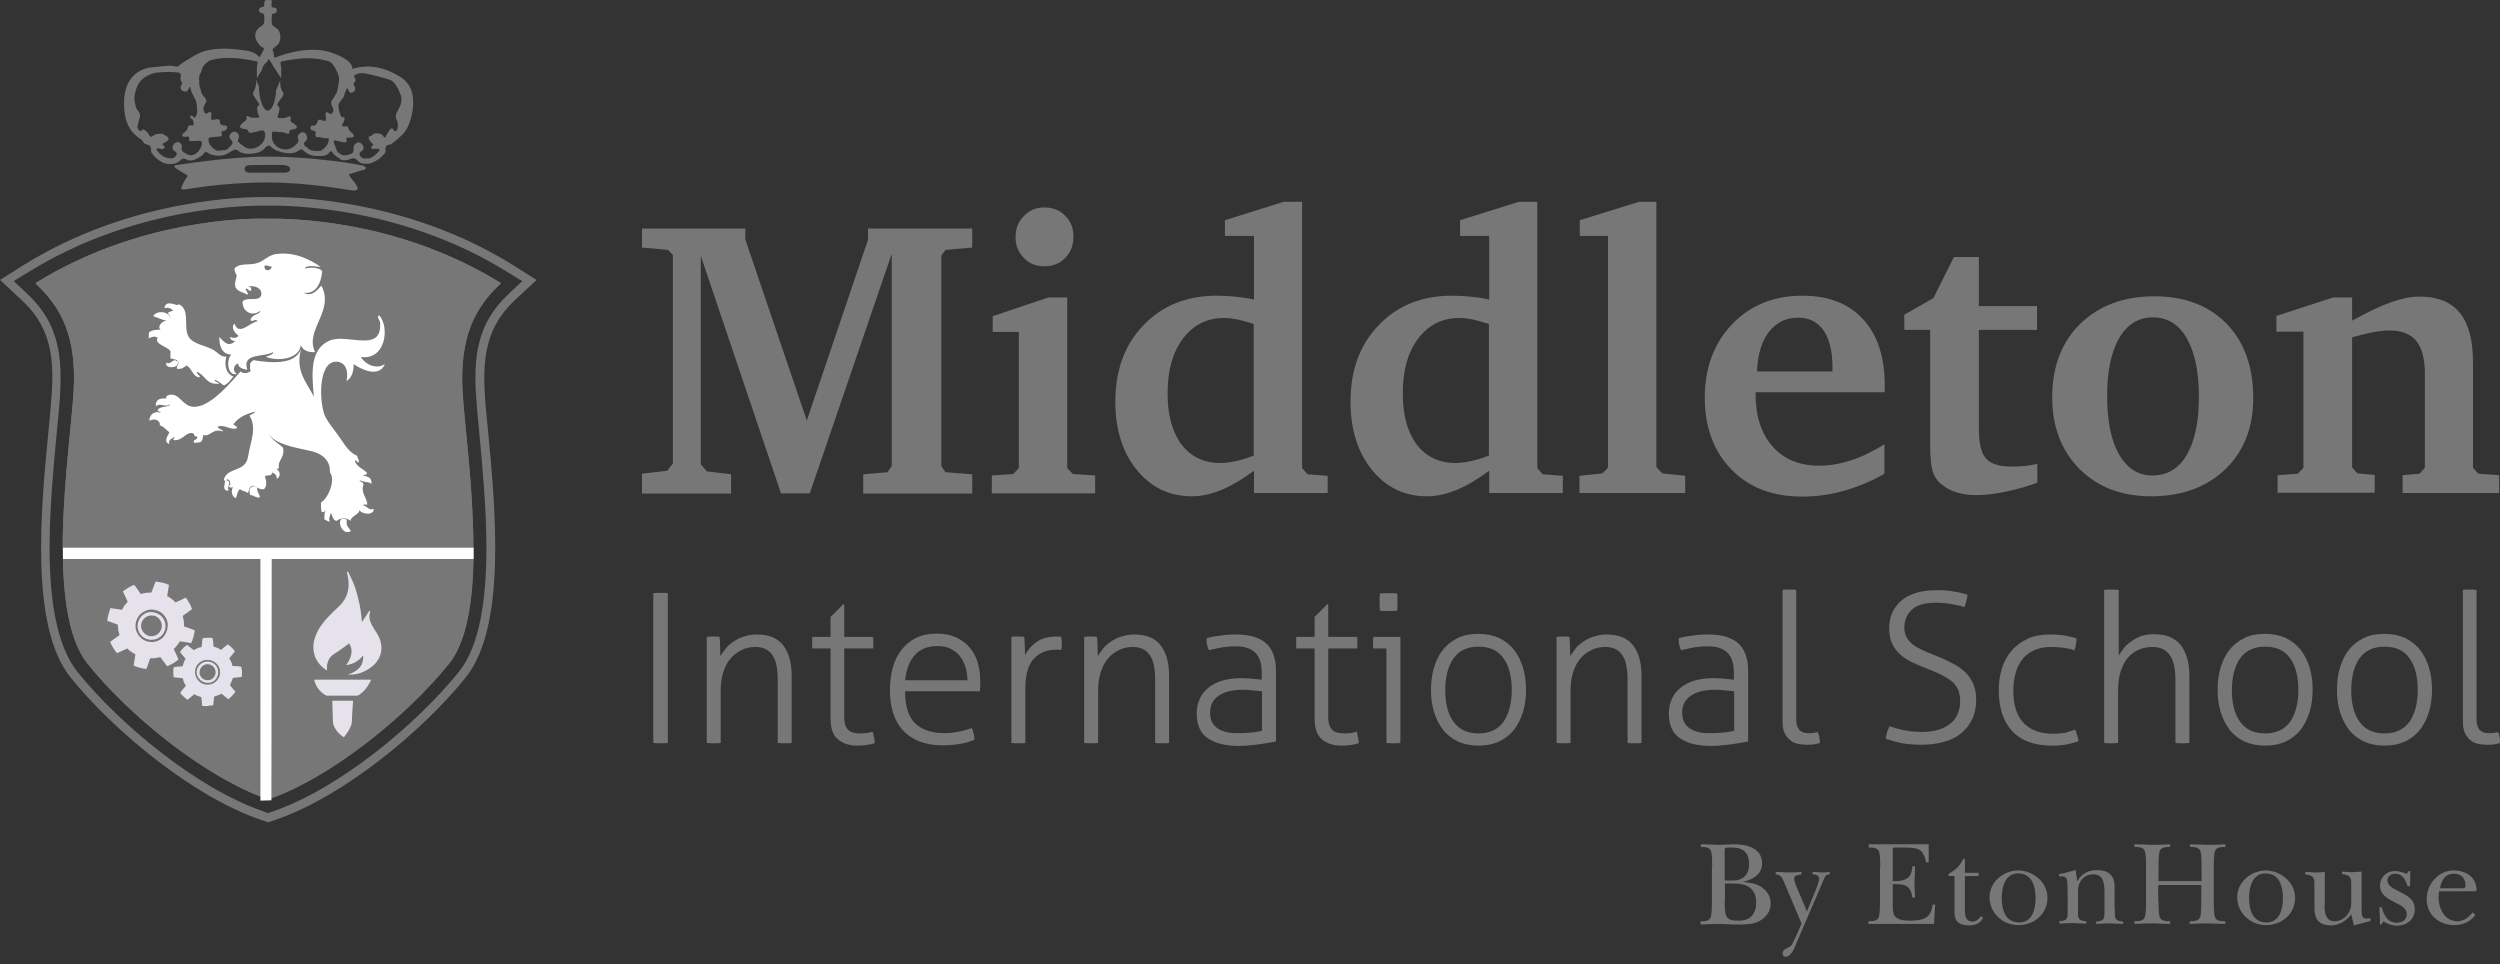 <svg width="223" height="86" viewBox="0 0 223 86" fill="none" xmlns="http://www.w3.org/2000/svg">
<rect x="0" y="0" width="223" height="86" fill="#333333" stroke="none"/>
<g id="mis-logo 1" clip-path="url(#clip0_4456_41804)">
<g id="Group">
<g id="Group_2">
<g id="Group_3">
<path id="Vector" d="M57.267 43.977V42.254L59.518 41.989L60.021 41.353V22.744L59.597 22.293L57.267 22.081V20.385H66.484V21.366L71.967 37.509L77.424 21.392V20.385H86.721V22.081L84.337 22.293L83.966 22.797V41.565L84.337 42.122L86.721 42.307V44.03H77V42.307L79.172 42.122L79.543 41.565V22.638L72.232 44.004H69.663L62.511 22.823V41.406L63.041 42.042L65.213 42.307V44.03H57.267V43.977Z" fill="#777777"/>
<path id="Vector_2" d="M93.502 26.535H95.197V41.751L95.7 42.281L97.687 42.414V44.004H88.469V42.414L90.376 42.281L90.88 41.751V29.61H88.549V28.205L93.502 26.535ZM93.131 18.503C93.899 18.503 94.535 18.741 95.012 19.245C95.515 19.722 95.753 20.358 95.753 21.101C95.753 21.869 95.515 22.506 95.012 23.009C94.535 23.513 93.899 23.752 93.158 23.752C92.416 23.752 91.807 23.513 91.33 23.009C90.827 22.506 90.588 21.896 90.588 21.154C90.588 20.385 90.827 19.775 91.33 19.272C91.807 18.768 92.416 18.503 93.131 18.503Z" fill="#777777"/>
<path id="Vector_3" d="M111.831 21.047H109.262V19.642L114.506 17.999H116.149V41.751L116.625 42.307L118.427 42.44V43.977H111.858V41.989C110.772 42.784 109.792 43.368 108.917 43.712C108.017 44.083 107.143 44.269 106.295 44.269C104.309 44.269 102.666 43.474 101.395 41.91C100.123 40.346 99.488 38.304 99.488 35.813C99.488 33.003 100.335 30.723 102.004 29C103.673 27.25 105.871 26.376 108.547 26.376C109.05 26.376 109.58 26.402 110.136 26.455C110.692 26.508 111.275 26.588 111.858 26.72V21.047H111.831ZM111.831 40.637V28.894C111.301 28.735 110.825 28.602 110.401 28.496C109.977 28.417 109.58 28.364 109.209 28.364C107.672 28.364 106.454 28.974 105.527 30.193C104.6 31.412 104.15 33.029 104.15 35.097C104.15 37.032 104.573 38.57 105.395 39.656C106.242 40.743 107.381 41.3 108.864 41.3C109.262 41.3 109.686 41.247 110.189 41.141C110.692 41.035 111.222 40.876 111.831 40.637Z" fill="#777777"/>
<path id="Vector_4" d="M132.81 21.047H130.24V19.642L135.485 17.999H137.127V41.751L137.604 42.307L139.405 42.44V43.977H132.836V41.989C131.75 42.784 130.77 43.368 129.896 43.712C128.995 44.083 128.121 44.269 127.274 44.269C125.287 44.269 123.645 43.474 122.373 41.91C121.102 40.346 120.466 38.304 120.466 35.813C120.466 33.003 121.314 30.723 122.983 29C124.651 27.25 126.85 26.376 129.525 26.376C130.028 26.376 130.558 26.402 131.114 26.455C131.671 26.508 132.253 26.588 132.836 26.72V21.047H132.81ZM132.81 40.637V28.894C132.28 28.735 131.803 28.602 131.379 28.496C130.955 28.417 130.558 28.364 130.187 28.364C128.651 28.364 127.433 28.974 126.506 30.193C125.578 31.412 125.128 33.029 125.128 35.097C125.128 37.032 125.552 38.57 126.373 39.656C127.221 40.743 128.36 41.3 129.843 41.3C130.24 41.3 130.664 41.247 131.167 41.141C131.644 41.035 132.2 40.876 132.81 40.637Z" fill="#777777"/>
<path id="Vector_5" d="M140.888 43.977V42.44L142.928 42.228L143.431 41.724V21.047H140.915V19.642L146.212 17.999H147.748V41.671L148.278 42.228L150.318 42.44V43.977H140.888Z" fill="#777777"/>
<path id="Vector_6" d="M168.091 39.63V42.255C166.899 42.944 165.681 43.447 164.436 43.792C163.217 44.137 161.972 44.296 160.754 44.296C158.132 44.296 156.013 43.5 154.45 41.883C152.861 40.266 152.066 38.119 152.066 35.468C152.066 32.791 152.887 30.617 154.503 28.921C156.119 27.224 158.211 26.376 160.78 26.376C163.085 26.376 164.886 27.065 166.184 28.47C167.455 29.849 168.117 31.81 168.117 34.328V34.991H156.595V35.097C156.595 37.112 157.099 38.676 158.105 39.816C159.112 40.956 160.489 41.539 162.264 41.539C163.191 41.539 164.144 41.38 165.098 41.062C166.051 40.77 167.058 40.266 168.091 39.63ZM163.456 33.136V32.764C163.456 31.333 163.191 30.246 162.661 29.477C162.131 28.709 161.39 28.338 160.383 28.338C159.297 28.338 158.449 28.762 157.787 29.61C157.125 30.458 156.781 31.651 156.728 33.136H163.456Z" fill="#777777"/>
<path id="Vector_7" d="M172.144 29.424H169.866V28.072L172.462 26.588L174.289 22.93H176.514V27.304H181.706V29.424H176.514V38.199C176.514 39.524 176.726 40.425 177.15 40.902C177.574 41.38 178.342 41.618 179.428 41.618C179.852 41.618 180.275 41.592 180.646 41.565C181.017 41.512 181.388 41.459 181.732 41.38V43.05C180.726 43.421 179.772 43.686 178.845 43.871C177.944 44.057 177.097 44.163 176.355 44.163C175.746 44.163 175.19 44.11 174.713 43.977C174.236 43.845 173.812 43.659 173.442 43.394C172.965 43.076 172.647 42.705 172.462 42.228C172.276 41.777 172.17 40.902 172.17 39.657V29.424H172.144Z" fill="#777777"/>
<path id="Vector_8" d="M192.168 26.429C194.87 26.429 197.016 27.25 198.605 28.867C200.194 30.511 200.989 32.711 200.989 35.495C200.989 38.119 200.168 40.24 198.499 41.857C196.83 43.447 194.632 44.269 191.877 44.269C189.228 44.269 187.109 43.447 185.494 41.83C183.878 40.213 183.057 38.066 183.057 35.442C183.057 32.738 183.878 30.538 185.546 28.894C187.242 27.25 189.44 26.429 192.168 26.429ZM192.036 28.311C190.765 28.311 189.758 28.921 189.043 30.14C188.328 31.359 187.957 33.082 187.957 35.282C187.957 37.536 188.301 39.285 189.016 40.531C189.732 41.777 190.738 42.413 191.983 42.413C193.307 42.413 194.34 41.804 195.056 40.584C195.771 39.365 196.142 37.642 196.142 35.389C196.142 33.162 195.771 31.412 195.056 30.166C194.34 28.921 193.334 28.311 192.036 28.311Z" fill="#777777"/>
<path id="Vector_9" d="M203.161 43.977V42.387L204.962 42.254L205.465 41.724V29.583H203.055V28.178L208.114 26.535H209.809V28.602C211.16 27.86 212.299 27.303 213.279 26.959C214.259 26.614 215.107 26.455 215.822 26.455C217.411 26.455 218.629 26.932 219.398 27.887C220.192 28.841 220.59 30.325 220.59 32.287V41.724L221.066 42.254L222.92 42.387V43.977H214.312V42.387L215.822 42.254L216.299 41.724V33.294C216.299 31.995 216.034 31.041 215.53 30.405C215.027 29.795 214.232 29.477 213.12 29.477C212.696 29.477 212.219 29.53 211.663 29.636C211.107 29.742 210.498 29.901 209.809 30.087V41.697L210.286 42.228L211.822 42.36V43.951H203.161V43.977Z" fill="#777777"/>
<path id="Vector_10" d="M58.273 52.91C58.352 52.91 58.458 52.884 58.591 52.884C58.723 52.884 58.829 52.884 58.935 52.884C59.041 52.884 59.147 52.884 59.279 52.884C59.385 52.884 59.491 52.91 59.571 52.91V66.271C59.491 66.271 59.385 66.297 59.279 66.297C59.173 66.297 59.068 66.297 58.935 66.297C58.803 66.297 58.697 66.297 58.564 66.297C58.458 66.297 58.352 66.271 58.273 66.271V52.91Z" fill="#777777"/>
<path id="Vector_11" d="M63.041 56.808C63.147 56.808 63.226 56.781 63.332 56.781C63.438 56.781 63.518 56.781 63.597 56.781C63.703 56.781 63.783 56.781 63.889 56.781C63.968 56.781 64.074 56.808 64.18 56.808C64.207 57.02 64.233 57.311 64.233 57.656C64.233 58.001 64.26 58.292 64.26 58.531C64.392 58.319 64.551 58.08 64.736 57.842C64.922 57.603 65.16 57.417 65.425 57.232C65.69 57.046 66.008 56.887 66.352 56.781C66.696 56.675 67.067 56.596 67.491 56.596C68.577 56.596 69.372 56.914 69.875 57.577C70.378 58.239 70.617 59.141 70.617 60.307V66.271C70.537 66.271 70.431 66.298 70.299 66.298C70.166 66.298 70.06 66.298 69.981 66.298C69.928 66.298 69.822 66.298 69.689 66.298C69.557 66.298 69.451 66.271 69.372 66.271V60.651C69.372 59.591 69.213 58.849 68.868 58.398C68.55 57.948 68.047 57.709 67.385 57.709C66.961 57.709 66.537 57.789 66.167 57.974C65.796 58.16 65.451 58.398 65.186 58.716C64.895 59.035 64.683 59.459 64.524 59.936C64.365 60.413 64.286 60.97 64.286 61.579V66.271C64.207 66.271 64.1 66.298 63.968 66.298C63.836 66.298 63.73 66.298 63.65 66.298C63.597 66.298 63.491 66.298 63.359 66.298C63.226 66.298 63.12 66.271 63.041 66.271V56.808Z" fill="#777777"/>
<path id="Vector_12" d="M74.086 57.841H72.47C72.47 57.788 72.444 57.709 72.444 57.603C72.444 57.497 72.444 57.417 72.444 57.311C72.444 57.205 72.444 57.126 72.444 57.02C72.444 56.94 72.47 56.861 72.47 56.807H74.086V55.032L75.225 53.892H75.305V56.807H77.874C77.874 56.861 77.9 56.94 77.9 57.02C77.9 57.099 77.9 57.205 77.9 57.311C77.9 57.417 77.9 57.497 77.9 57.603C77.9 57.709 77.874 57.788 77.874 57.841H75.305V64.018C75.305 64.336 75.358 64.575 75.437 64.76C75.516 64.946 75.622 65.078 75.755 65.184C75.887 65.29 76.046 65.343 76.205 65.37C76.364 65.396 76.549 65.423 76.708 65.423C77.132 65.423 77.529 65.37 77.847 65.264C77.927 65.582 78.006 65.926 78.033 66.298C77.582 66.43 77.079 66.51 76.47 66.51C75.755 66.51 75.199 66.324 74.748 65.953C74.298 65.582 74.086 64.972 74.086 64.097V57.841Z" fill="#777777"/>
<path id="Vector_13" d="M80.735 61.711C80.735 62.984 81.026 63.911 81.609 64.495C82.192 65.078 83.066 65.396 84.231 65.396C84.708 65.396 85.132 65.343 85.529 65.263C85.926 65.184 86.324 65.078 86.694 64.945C86.747 65.078 86.8 65.237 86.853 65.449C86.88 65.635 86.906 65.82 86.933 65.979C86.562 66.138 86.165 66.271 85.661 66.35C85.185 66.43 84.655 66.483 84.072 66.483C83.251 66.483 82.562 66.35 81.953 66.112C81.37 65.873 80.894 65.528 80.496 65.104C80.125 64.68 79.834 64.15 79.649 63.54C79.463 62.931 79.384 62.294 79.384 61.552C79.384 60.863 79.463 60.2 79.622 59.591C79.781 58.981 80.046 58.451 80.39 58C80.735 57.55 81.159 57.178 81.688 56.913C82.218 56.648 82.854 56.516 83.595 56.516C84.204 56.516 84.761 56.622 85.238 56.834C85.714 57.046 86.112 57.337 86.456 57.709C86.774 58.08 87.039 58.53 87.198 59.06C87.357 59.591 87.436 60.147 87.436 60.783C87.436 60.889 87.436 61.049 87.436 61.208C87.436 61.393 87.41 61.526 87.41 61.658H80.735V61.711ZM86.297 60.704C86.297 60.333 86.244 59.935 86.138 59.564C86.032 59.193 85.873 58.875 85.661 58.583C85.45 58.292 85.185 58.08 84.84 57.894C84.496 57.709 84.099 57.629 83.622 57.629C82.748 57.629 82.085 57.894 81.609 58.424C81.132 58.954 80.841 59.697 80.735 60.678H86.297V60.704Z" fill="#777777"/>
<path id="Vector_14" d="M90.217 56.808C90.323 56.808 90.403 56.781 90.509 56.781C90.615 56.781 90.694 56.781 90.773 56.781C90.879 56.781 90.959 56.781 91.065 56.781C91.144 56.781 91.25 56.808 91.356 56.808C91.383 57.02 91.409 57.285 91.409 57.603C91.409 57.895 91.436 58.186 91.436 58.425C91.674 57.974 92.018 57.577 92.469 57.258C92.919 56.94 93.502 56.781 94.243 56.781C94.296 56.781 94.376 56.781 94.429 56.781C94.482 56.781 94.561 56.781 94.667 56.808C94.694 57.02 94.72 57.205 94.72 57.391C94.72 57.577 94.694 57.789 94.667 57.974C94.561 57.974 94.482 57.948 94.429 57.948C94.376 57.948 94.323 57.948 94.243 57.948C93.396 57.948 92.734 58.213 92.23 58.743C91.727 59.273 91.462 60.148 91.462 61.394V66.271C91.383 66.271 91.277 66.298 91.144 66.298C91.012 66.298 90.906 66.298 90.826 66.298C90.773 66.298 90.668 66.298 90.535 66.298C90.403 66.298 90.297 66.271 90.217 66.271V56.808Z" fill="#777777"/>
<path id="Vector_15" d="M96.707 56.808C96.813 56.808 96.892 56.781 96.998 56.781C97.104 56.781 97.184 56.781 97.263 56.781C97.369 56.781 97.449 56.781 97.555 56.781C97.634 56.781 97.74 56.808 97.846 56.808C97.873 57.02 97.899 57.311 97.899 57.656C97.899 58.001 97.925 58.292 97.925 58.531C98.058 58.319 98.217 58.08 98.402 57.842C98.588 57.603 98.826 57.417 99.091 57.232C99.356 57.046 99.674 56.887 100.018 56.781C100.362 56.675 100.733 56.596 101.157 56.596C102.243 56.596 103.038 56.914 103.541 57.577C104.044 58.239 104.283 59.141 104.283 60.307V66.271C104.203 66.271 104.097 66.298 103.965 66.298C103.832 66.298 103.726 66.298 103.647 66.298C103.594 66.298 103.488 66.298 103.355 66.298C103.223 66.298 103.117 66.271 103.038 66.271V60.651C103.038 59.591 102.879 58.849 102.534 58.398C102.216 57.948 101.713 57.709 101.051 57.709C100.627 57.709 100.203 57.789 99.833 57.974C99.462 58.16 99.117 58.398 98.853 58.716C98.561 59.035 98.349 59.459 98.19 59.936C98.031 60.413 97.952 60.97 97.952 61.579V66.271C97.873 66.271 97.766 66.298 97.634 66.298C97.502 66.298 97.396 66.298 97.316 66.298C97.263 66.298 97.157 66.298 97.025 66.298C96.892 66.298 96.787 66.271 96.707 66.271V56.808Z" fill="#777777"/>
<path id="Vector_16" d="M112.546 60.015C112.546 59.194 112.361 58.61 111.964 58.213C111.593 57.842 111.01 57.656 110.268 57.656C109.765 57.656 109.315 57.682 108.918 57.762C108.52 57.842 108.149 57.921 107.832 58.001C107.779 57.895 107.726 57.736 107.673 57.523C107.62 57.311 107.62 57.126 107.62 56.94C107.938 56.834 108.335 56.755 108.812 56.702C109.288 56.622 109.765 56.596 110.268 56.596C111.46 56.596 112.361 56.861 112.944 57.391C113.526 57.921 113.818 58.743 113.818 59.883V66.139C113.394 66.218 112.864 66.324 112.229 66.404C111.619 66.483 111.01 66.536 110.454 66.536C109.315 66.536 108.388 66.298 107.726 65.847C107.063 65.397 106.746 64.654 106.746 63.62C106.746 63.117 106.852 62.693 107.037 62.295C107.222 61.897 107.487 61.579 107.832 61.314C108.176 61.049 108.573 60.837 109.05 60.705C109.527 60.572 110.057 60.492 110.613 60.492C111.063 60.492 111.434 60.519 111.752 60.545C112.07 60.572 112.335 60.599 112.546 60.625V60.015ZM112.546 61.659C112.335 61.632 112.07 61.606 111.752 61.579C111.434 61.553 111.143 61.526 110.851 61.526C109.924 61.526 109.209 61.712 108.706 62.056C108.202 62.401 107.938 62.905 107.938 63.541C107.938 63.938 108.017 64.283 108.176 64.522C108.335 64.76 108.52 64.946 108.785 65.078C109.024 65.211 109.315 65.29 109.606 65.344C109.898 65.397 110.189 65.397 110.507 65.397C110.878 65.397 111.249 65.37 111.593 65.344C111.937 65.317 112.255 65.264 112.573 65.184V61.659H112.546Z" fill="#777777"/>
<path id="Vector_17" d="M117.261 57.841H115.646C115.646 57.788 115.619 57.709 115.619 57.603C115.619 57.497 115.619 57.417 115.619 57.311C115.619 57.205 115.619 57.126 115.619 57.02C115.619 56.94 115.646 56.861 115.646 56.807H117.261V55.032L118.4 53.892H118.48V56.807H121.049C121.049 56.861 121.076 56.94 121.076 57.02C121.076 57.099 121.076 57.205 121.076 57.311C121.076 57.417 121.076 57.497 121.076 57.603C121.076 57.709 121.049 57.788 121.049 57.841H118.48V64.018C118.48 64.336 118.533 64.575 118.612 64.76C118.692 64.946 118.798 65.078 118.93 65.184C119.063 65.29 119.221 65.343 119.38 65.37C119.539 65.396 119.725 65.423 119.884 65.423C120.307 65.423 120.705 65.37 121.023 65.264C121.102 65.582 121.182 65.926 121.208 66.298C120.758 66.43 120.254 66.51 119.645 66.51C118.93 66.51 118.374 66.324 117.924 65.953C117.473 65.582 117.261 64.972 117.261 64.097V57.841Z" fill="#777777"/>
<path id="Vector_18" d="M123.698 57.842H122.506C122.506 57.789 122.479 57.709 122.479 57.63C122.479 57.55 122.479 57.444 122.479 57.338C122.479 57.232 122.479 57.153 122.479 57.047C122.479 56.94 122.506 56.861 122.506 56.808H124.916V66.271C124.837 66.271 124.731 66.298 124.599 66.298C124.466 66.298 124.36 66.298 124.281 66.298C124.228 66.298 124.122 66.298 123.989 66.298C123.857 66.298 123.751 66.271 123.671 66.271V57.842H123.698ZM123.089 54.475C123.089 54.369 123.062 54.237 123.062 54.078C123.062 53.919 123.062 53.786 123.062 53.68C123.062 53.574 123.062 53.468 123.062 53.309C123.062 53.15 123.089 53.044 123.089 52.938C123.195 52.938 123.327 52.911 123.486 52.911C123.645 52.911 123.777 52.911 123.883 52.911C123.989 52.911 124.095 52.911 124.254 52.911C124.413 52.911 124.519 52.938 124.625 52.938C124.651 53.044 124.651 53.15 124.651 53.309C124.651 53.468 124.651 53.574 124.651 53.68C124.651 53.786 124.651 53.919 124.651 54.078C124.651 54.237 124.625 54.369 124.625 54.475C124.519 54.475 124.413 54.502 124.254 54.502C124.095 54.502 123.989 54.502 123.883 54.502C123.777 54.502 123.645 54.502 123.486 54.502C123.354 54.502 123.195 54.502 123.089 54.475Z" fill="#777777"/>
<path id="Vector_19" d="M131.883 66.509C131.167 66.509 130.558 66.377 130.028 66.138C129.499 65.873 129.048 65.528 128.704 65.078C128.36 64.627 128.095 64.097 127.909 63.487C127.724 62.877 127.645 62.241 127.645 61.526C127.645 60.836 127.724 60.174 127.909 59.564C128.095 58.954 128.333 58.424 128.704 57.973C129.048 57.523 129.499 57.178 130.028 56.913C130.558 56.648 131.167 56.542 131.883 56.542C132.598 56.542 133.207 56.675 133.737 56.913C134.266 57.178 134.69 57.523 135.061 57.973C135.405 58.424 135.67 58.954 135.856 59.564C136.041 60.174 136.121 60.81 136.121 61.526C136.121 62.215 136.041 62.877 135.856 63.487C135.67 64.097 135.405 64.627 135.061 65.078C134.717 65.528 134.266 65.873 133.737 66.138C133.207 66.377 132.598 66.509 131.883 66.509ZM131.883 65.422C132.863 65.422 133.604 65.078 134.108 64.388C134.584 63.699 134.849 62.745 134.849 61.552C134.849 60.359 134.611 59.405 134.108 58.716C133.631 58.026 132.889 57.682 131.883 57.682C130.903 57.682 130.161 58.026 129.658 58.716C129.181 59.405 128.916 60.359 128.916 61.552C128.916 62.745 129.154 63.699 129.658 64.388C130.161 65.078 130.903 65.422 131.883 65.422Z" fill="#777777"/>
<path id="Vector_20" d="M138.849 56.808C138.955 56.808 139.034 56.781 139.14 56.781C139.219 56.781 139.325 56.781 139.405 56.781C139.511 56.781 139.59 56.781 139.696 56.781C139.776 56.781 139.882 56.808 139.988 56.808C140.014 57.02 140.041 57.311 140.041 57.656C140.041 58.001 140.067 58.292 140.067 58.531C140.199 58.319 140.358 58.08 140.544 57.842C140.729 57.603 140.968 57.417 141.233 57.232C141.497 57.046 141.815 56.887 142.16 56.781C142.504 56.675 142.875 56.596 143.299 56.596C144.385 56.596 145.179 56.914 145.682 57.577C146.186 58.239 146.424 59.141 146.424 60.307V66.271C146.345 66.271 146.239 66.298 146.106 66.298C145.974 66.298 145.868 66.298 145.788 66.298C145.735 66.298 145.629 66.298 145.497 66.298C145.365 66.298 145.259 66.271 145.179 66.271V60.651C145.179 59.591 145.02 58.849 144.676 58.398C144.358 57.948 143.855 57.709 143.193 57.709C142.769 57.709 142.345 57.789 141.974 57.974C141.603 58.16 141.259 58.398 140.994 58.716C140.703 59.035 140.491 59.459 140.332 59.936C140.173 60.413 140.094 60.97 140.094 61.579V66.271C140.014 66.271 139.908 66.298 139.776 66.298C139.643 66.298 139.537 66.298 139.458 66.298C139.405 66.298 139.299 66.298 139.166 66.298C139.034 66.298 138.928 66.271 138.849 66.271V56.808Z" fill="#777777"/>
<path id="Vector_21" d="M154.662 60.015C154.662 59.194 154.477 58.61 154.079 58.213C153.709 57.842 153.126 57.656 152.384 57.656C151.881 57.656 151.431 57.682 151.033 57.762C150.636 57.842 150.265 57.921 149.947 58.001C149.894 57.895 149.841 57.736 149.788 57.523C149.735 57.311 149.735 57.126 149.735 56.94C150.053 56.834 150.451 56.755 150.927 56.702C151.404 56.622 151.881 56.596 152.384 56.596C153.576 56.596 154.477 56.861 155.059 57.391C155.642 57.921 155.934 58.743 155.934 59.883V66.139C155.51 66.218 154.98 66.324 154.344 66.404C153.735 66.483 153.126 66.536 152.57 66.536C151.431 66.536 150.504 66.298 149.841 65.847C149.179 65.397 148.861 64.654 148.861 63.62C148.861 63.117 148.967 62.693 149.153 62.295C149.338 61.897 149.603 61.579 149.947 61.314C150.292 61.049 150.689 60.837 151.166 60.705C151.643 60.572 152.172 60.492 152.729 60.492C153.179 60.492 153.55 60.519 153.868 60.545C154.185 60.572 154.45 60.599 154.662 60.625V60.015ZM154.662 61.659C154.45 61.632 154.185 61.606 153.868 61.579C153.55 61.553 153.258 61.526 152.967 61.526C152.04 61.526 151.325 61.712 150.821 62.056C150.318 62.401 150.053 62.905 150.053 63.541C150.053 63.938 150.133 64.283 150.292 64.522C150.451 64.76 150.636 64.946 150.901 65.078C151.139 65.211 151.431 65.29 151.722 65.344C152.013 65.397 152.305 65.397 152.623 65.397C152.993 65.397 153.364 65.37 153.709 65.344C154.053 65.317 154.371 65.264 154.689 65.184V61.659H154.662Z" fill="#777777"/>
<path id="Vector_22" d="M158.979 52.619C159.059 52.619 159.165 52.593 159.297 52.593C159.43 52.593 159.536 52.593 159.615 52.593C159.668 52.593 159.774 52.593 159.907 52.593C160.039 52.593 160.145 52.619 160.224 52.619V64.071C160.224 64.389 160.251 64.654 160.33 64.813C160.41 64.999 160.489 65.131 160.622 65.211C160.728 65.29 160.86 65.343 160.993 65.37C161.125 65.396 161.257 65.396 161.363 65.396C161.496 65.396 161.655 65.396 161.787 65.37C161.946 65.343 162.052 65.317 162.158 65.317C162.211 65.476 162.264 65.635 162.29 65.794C162.317 65.98 162.343 66.139 162.343 66.271C162.158 66.324 161.973 66.377 161.761 66.404C161.549 66.43 161.337 66.43 161.151 66.43C160.887 66.43 160.622 66.404 160.383 66.351C160.118 66.298 159.88 66.192 159.695 66.033C159.483 65.874 159.324 65.661 159.191 65.396C159.059 65.131 159.006 64.787 159.006 64.336V52.619H158.979Z" fill="#777777"/>
<path id="Vector_23" d="M168.542 64.786C168.727 64.839 168.886 64.892 169.071 64.945C169.257 64.998 169.469 65.052 169.681 65.105C169.919 65.157 170.157 65.184 170.449 65.237C170.74 65.263 171.058 65.29 171.429 65.29C172.011 65.29 172.541 65.21 172.965 65.078C173.389 64.945 173.733 64.733 174.025 64.495C174.316 64.256 174.501 63.965 174.634 63.647C174.766 63.328 174.846 62.957 174.846 62.586C174.846 62.215 174.793 61.897 174.713 61.632C174.607 61.367 174.448 61.128 174.236 60.89C173.998 60.678 173.68 60.465 173.283 60.253C172.886 60.041 172.382 59.829 171.773 59.591C171.349 59.432 170.925 59.246 170.528 59.061C170.131 58.875 169.787 58.636 169.495 58.371C169.204 58.106 168.965 57.788 168.78 57.417C168.595 57.046 168.515 56.569 168.515 56.012C168.515 55.005 168.886 54.209 169.601 53.573C170.316 52.964 171.376 52.645 172.753 52.645C173.018 52.645 173.309 52.645 173.574 52.672C173.866 52.699 174.104 52.725 174.342 52.778C174.581 52.805 174.819 52.858 175.005 52.911C175.217 52.964 175.375 52.99 175.508 53.043C175.481 53.229 175.455 53.414 175.402 53.6C175.349 53.785 175.296 53.971 175.243 54.157C174.952 54.05 174.554 53.971 174.104 53.891C173.654 53.812 173.177 53.759 172.727 53.759C171.694 53.759 170.952 53.971 170.528 54.395C170.078 54.819 169.866 55.349 169.866 55.986C169.866 56.33 169.945 56.622 170.078 56.86C170.21 57.099 170.396 57.311 170.634 57.497C170.873 57.682 171.164 57.841 171.508 58C171.853 58.159 172.197 58.318 172.594 58.451C173.124 58.663 173.601 58.875 174.051 59.114C174.501 59.326 174.899 59.591 175.217 59.882C175.534 60.174 175.799 60.519 175.985 60.943C176.17 61.34 176.276 61.817 176.276 62.401C176.276 63.037 176.17 63.62 175.932 64.124C175.693 64.627 175.375 65.052 174.952 65.396C174.528 65.741 174.025 66.006 173.415 66.165C172.806 66.35 172.117 66.43 171.376 66.43C170.634 66.43 170.051 66.377 169.548 66.271C169.071 66.165 168.621 66.032 168.197 65.9C168.224 65.714 168.277 65.502 168.33 65.29C168.383 65.157 168.462 64.972 168.542 64.786Z" fill="#777777"/>
<path id="Vector_24" d="M185.096 65.078C185.149 65.211 185.229 65.37 185.282 65.582C185.335 65.794 185.388 65.953 185.414 66.112C185.096 66.218 184.752 66.324 184.355 66.404C183.957 66.483 183.507 66.51 183.03 66.51C181.494 66.51 180.302 66.086 179.508 65.237C178.713 64.389 178.289 63.17 178.289 61.553C178.289 60.837 178.395 60.201 178.58 59.591C178.766 58.981 179.057 58.478 179.455 58.027C179.825 57.577 180.329 57.232 180.885 56.967C181.468 56.702 182.13 56.596 182.871 56.596C183.348 56.596 183.799 56.622 184.222 56.702C184.646 56.781 184.99 56.861 185.229 56.94C185.229 57.099 185.202 57.285 185.176 57.497C185.123 57.709 185.096 57.868 185.043 58.001C184.805 57.921 184.487 57.842 184.116 57.789C183.746 57.736 183.322 57.709 182.898 57.709C182.342 57.709 181.865 57.815 181.441 58.001C181.017 58.186 180.673 58.451 180.408 58.796C180.143 59.141 179.931 59.538 179.799 60.015C179.666 60.492 179.587 60.996 179.587 61.579C179.587 62.905 179.905 63.886 180.541 64.522C181.176 65.158 182.05 65.45 183.136 65.45C183.507 65.45 183.851 65.423 184.196 65.37C184.54 65.264 184.832 65.184 185.096 65.078Z" fill="#777777"/>
<path id="Vector_25" d="M187.745 52.619C187.824 52.619 187.93 52.593 188.063 52.593C188.195 52.593 188.301 52.593 188.381 52.593C188.434 52.593 188.54 52.593 188.672 52.593C188.804 52.593 188.91 52.619 188.99 52.619V58.478C189.122 58.266 189.281 58.027 189.467 57.788C189.652 57.55 189.89 57.364 190.155 57.179C190.42 56.993 190.712 56.834 191.029 56.728C191.347 56.622 191.718 56.569 192.115 56.569C193.201 56.569 193.996 56.887 194.526 57.55C195.029 58.213 195.294 59.114 195.294 60.28V66.271C195.214 66.271 195.108 66.298 194.976 66.298C194.844 66.298 194.738 66.298 194.658 66.298C194.605 66.298 194.499 66.298 194.367 66.298C194.234 66.298 194.128 66.271 194.049 66.271V60.651C194.049 59.591 193.864 58.849 193.519 58.398C193.175 57.947 192.672 57.709 192.009 57.709C191.586 57.709 191.162 57.788 190.791 57.947C190.42 58.106 190.076 58.345 189.811 58.663C189.546 58.981 189.334 59.379 189.175 59.856C189.016 60.333 188.937 60.89 188.937 61.5V66.271C188.857 66.271 188.751 66.298 188.619 66.298C188.487 66.298 188.381 66.298 188.301 66.298C188.248 66.298 188.142 66.298 188.01 66.298C187.877 66.298 187.771 66.271 187.692 66.271V52.619H187.745Z" fill="#777777"/>
<path id="Vector_26" d="M202.049 66.509C201.333 66.509 200.724 66.377 200.194 66.138C199.665 65.873 199.214 65.528 198.87 65.078C198.526 64.627 198.261 64.097 198.075 63.487C197.89 62.877 197.811 62.241 197.811 61.526C197.811 60.836 197.89 60.174 198.075 59.564C198.261 58.954 198.499 58.424 198.87 57.973C199.214 57.523 199.665 57.178 200.194 56.913C200.724 56.648 201.333 56.542 202.049 56.542C202.764 56.542 203.373 56.675 203.903 56.913C204.432 57.178 204.856 57.523 205.227 57.973C205.571 58.424 205.836 58.954 206.022 59.564C206.207 60.174 206.287 60.81 206.287 61.526C206.287 62.215 206.207 62.877 206.022 63.487C205.836 64.097 205.571 64.627 205.227 65.078C204.883 65.528 204.432 65.873 203.903 66.138C203.373 66.377 202.764 66.509 202.049 66.509ZM202.049 65.422C203.029 65.422 203.77 65.078 204.274 64.388C204.75 63.699 205.015 62.745 205.015 61.552C205.015 60.359 204.777 59.405 204.274 58.716C203.797 58.026 203.055 57.682 202.049 57.682C201.069 57.682 200.327 58.026 199.824 58.716C199.347 59.405 199.082 60.359 199.082 61.552C199.082 62.745 199.32 63.699 199.824 64.388C200.327 65.078 201.069 65.422 202.049 65.422Z" fill="#777777"/>
<path id="Vector_27" d="M212.697 66.509C211.981 66.509 211.372 66.377 210.842 66.138C210.313 65.873 209.862 65.528 209.518 65.078C209.174 64.627 208.909 64.097 208.723 63.487C208.538 62.877 208.458 62.241 208.458 61.526C208.458 60.836 208.538 60.174 208.723 59.564C208.909 58.954 209.147 58.424 209.518 57.973C209.862 57.523 210.313 57.178 210.842 56.913C211.372 56.648 211.981 56.542 212.697 56.542C213.412 56.542 214.021 56.675 214.551 56.913C215.08 57.178 215.504 57.523 215.875 57.973C216.219 58.424 216.484 58.954 216.67 59.564C216.855 60.174 216.935 60.81 216.935 61.526C216.935 62.215 216.855 62.877 216.67 63.487C216.484 64.097 216.219 64.627 215.875 65.078C215.531 65.528 215.08 65.873 214.551 66.138C214.021 66.377 213.412 66.509 212.697 66.509ZM212.697 65.422C213.677 65.422 214.418 65.078 214.922 64.388C215.398 63.699 215.663 62.745 215.663 61.552C215.663 60.359 215.425 59.405 214.922 58.716C214.445 58.026 213.703 57.682 212.697 57.682C211.716 57.682 210.975 58.026 210.472 58.716C209.995 59.405 209.73 60.359 209.73 61.552C209.73 62.745 209.968 63.699 210.472 64.388C210.975 65.078 211.716 65.422 212.697 65.422Z" fill="#777777"/>
<path id="Vector_28" d="M219.663 52.619C219.742 52.619 219.848 52.593 219.98 52.593C220.113 52.593 220.219 52.593 220.298 52.593C220.351 52.593 220.457 52.593 220.59 52.593C220.722 52.593 220.828 52.619 220.908 52.619V64.071C220.908 64.389 220.934 64.654 221.013 64.813C221.093 64.999 221.172 65.131 221.305 65.211C221.411 65.29 221.543 65.343 221.676 65.37C221.808 65.396 221.941 65.396 222.046 65.396C222.179 65.396 222.338 65.396 222.47 65.37C222.629 65.343 222.735 65.317 222.841 65.317C222.894 65.476 222.947 65.635 222.974 65.794C223 65.98 223.027 66.139 223.027 66.271C222.841 66.324 222.656 66.377 222.444 66.404C222.232 66.43 222.02 66.43 221.835 66.43C221.57 66.43 221.305 66.404 221.066 66.351C220.802 66.298 220.563 66.192 220.378 66.033C220.166 65.874 220.007 65.661 219.874 65.396C219.742 65.131 219.689 64.787 219.689 64.336V52.619H219.663Z" fill="#777777"/>
</g>
<g id="Group_4">
<path id="Vector_29" d="M44.685 25.263C35.467 19.537 25.746 19.484 23.918 19.51C22.091 19.457 12.37 19.537 3.152 25.263C5.483 27.436 6.834 30.008 6.569 34.859C6.251 40.134 3.946 54.395 7.814 59.194C11.707 64.018 18.515 69.452 23.918 71.308C29.348 69.452 36.156 64.018 40.023 59.22C43.89 54.422 41.559 40.16 41.268 34.885C41.003 30.034 42.354 27.436 44.685 25.263Z" fill="#777777"/>
<g id="Group_5">
<path id="Vector_30" d="M23.918 17.576C21.985 17.549 11.761 17.655 2.146 23.619L0 24.971L1.854 26.694C3.708 28.418 4.9 30.459 4.635 34.779C4.582 35.681 4.476 36.874 4.344 38.252C3.655 45.277 2.622 55.88 6.304 60.44C10.118 65.158 17.164 71.043 23.283 73.137L23.918 73.349L24.554 73.137C30.673 71.043 37.745 65.158 41.533 60.44C45.215 55.88 44.181 45.277 43.519 38.279C43.387 36.874 43.254 35.681 43.228 34.779C42.989 30.485 44.155 28.444 46.009 26.694L47.863 24.971L45.718 23.619C36.103 17.655 25.878 17.549 23.918 17.576ZM45.294 24.282C45.294 24.282 46.089 24.786 46.592 25.077C46.168 25.475 45.479 26.111 45.479 26.111C43.652 27.834 42.407 29.822 42.407 33.64C42.407 34.011 42.407 34.408 42.433 34.806C42.486 35.734 42.592 36.927 42.725 38.332C43.016 41.433 43.387 45.224 43.387 48.882C43.387 53.335 42.831 57.577 40.923 59.936C37.189 64.575 30.275 70.354 24.289 72.395C24.289 72.395 24.051 72.475 23.918 72.528C23.786 72.475 23.548 72.395 23.548 72.395C17.561 70.354 10.648 64.575 6.913 59.936C5.006 57.55 4.423 53.335 4.423 48.882C4.423 45.224 4.794 41.433 5.086 38.332C5.218 36.927 5.351 35.734 5.377 34.806C5.403 34.408 5.403 34.011 5.403 33.64C5.403 29.822 4.159 27.834 2.331 26.111C2.331 26.111 1.642 25.475 1.218 25.077C1.695 24.786 2.516 24.282 2.516 24.282C11.946 18.424 21.958 18.318 23.865 18.344C25.852 18.318 35.891 18.424 45.294 24.282Z" fill="#777777"/>
</g>
<g id="Group_6">
<path id="Vector_31" d="M44.685 25.263C35.467 19.537 25.746 19.484 23.918 19.51C22.091 19.457 12.37 19.537 3.152 25.263C5.483 27.436 6.834 30.008 6.569 34.859C6.41 37.801 5.589 43.501 5.589 48.829H42.221C42.221 43.501 41.427 37.801 41.241 34.859C41.003 30.034 42.354 27.436 44.685 25.263Z" fill="#777777"/>
<path id="Vector_32" d="M7.602 58.928C7.337 58.451 7.046 57.947 6.781 57.391C7.019 57.974 7.284 58.477 7.602 58.928Z" fill="#777777"/>
<path id="Vector_33" d="M24.209 71.202C29.587 69.266 36.235 63.938 40.049 59.22C41.638 57.258 42.168 53.733 42.248 49.862H24.236L24.209 71.202Z" fill="#777777"/>
<path id="Vector_34" d="M5.615 49.862C5.668 52.725 5.986 55.403 6.781 57.391C7.046 57.947 7.31 58.451 7.602 58.928C7.681 59.034 7.734 59.114 7.814 59.22C11.522 63.832 17.932 69.001 23.23 71.043V49.862H5.615Z" fill="#777777"/>
<path id="Vector_35" d="M23.23 49.677V71.255V71.414L24.209 71.387V71.202L24.236 49.677H23.23Z" fill="white"/>
<path id="Vector_36" d="M5.615 48.855V49.863H23.23H24.236H42.248V48.855H5.615Z" fill="white"/>
</g>
<path id="Vector_37" d="M14.065 36.608C14.145 36.184 15.204 36.369 15.125 36.051C14.78 36.422 14.224 35.839 13.906 36.263C13.853 35.654 14.224 35.495 14.833 35.548C14.701 35.309 15.125 35.176 15.336 35.203C16.158 35.23 16.37 36.475 17.614 36.263C19.018 36.025 20.687 34.01 21.455 33.135C21.667 33.374 22.223 33.294 22.382 33.056C22.223 32.976 22.356 32.605 22.303 32.42C22.382 32.314 22.488 32.208 22.594 32.128C24.289 32.393 26.329 32.552 26.859 31.121C26.302 33.109 27.389 34.143 27.998 35.389C27.786 33.188 27.68 31.174 29.349 30.405C30.911 29.663 34.116 31.598 33.904 28.762C33.878 28.549 33.56 28.258 33.825 28.125C34.805 29.239 34.355 32.181 32.183 31.836C32.501 32.42 33.507 33.029 34.328 32.473C33.825 33.772 32.103 32.897 31.547 32.473C31.547 33.188 31.362 33.718 30.911 33.984C31.123 33.029 30.779 32.261 29.984 32.261C28.448 32.261 28.448 35.521 28.925 36.953C29.057 37.35 29.508 37.96 29.931 38.517C30.673 39.471 30.964 40.266 31.865 40.664C31.865 40.902 32.05 40.929 31.997 41.22C31.944 41.459 31.759 40.876 31.653 41.141C31.838 41.645 32.368 41.804 32.712 42.148C32.792 42.413 32.474 42.281 32.421 42.44C32.951 42.519 33.163 42.678 33.136 43.156C32.871 42.944 32.315 43.023 32.077 42.811C32.103 43.05 32.448 42.97 32.421 43.235C32.156 43.977 32.739 44.375 32.766 45.011C32.66 45.038 32.395 44.932 32.421 45.091C32.766 45.144 32.924 45.594 33.348 45.382C33.348 46.045 32.183 45.859 32.05 45.462C32.156 45.859 31.203 46.072 31.282 46.469C30.858 46.124 30.408 46.178 30.011 46.469C29.666 46.39 29.666 45.992 29.508 45.753C29.454 46.019 29.269 46.257 29.428 46.522C29.19 46.522 29.084 46.39 28.925 46.31C28.951 46.178 28.898 45.568 29.137 45.462C28.978 45.515 28.978 45.727 28.713 45.674C28.607 45.462 28.633 45.117 28.633 44.826C29.296 44.428 29.958 42.811 29.428 42.122C29.481 41.008 28.66 40.425 27.653 40.213C26.223 39.895 24.634 39.656 23.945 38.702C24.263 39.232 24.793 39.524 25.243 39.922C25.455 40.849 24.687 41.088 24.899 41.777C24.819 41.804 24.687 41.777 24.687 41.857C25.005 42.016 25.058 42.572 24.687 42.705C24.687 42.36 24.501 42.228 24.263 42.148C24.289 42.519 23.786 42.334 23.627 42.493C23.76 42.864 23.839 43.368 23.548 43.633C22.965 43.739 23.018 43.262 22.488 43.341C22.223 43.421 22.223 43.765 22.117 43.977C21.905 43.818 21.588 43.792 21.402 43.633C21.137 43.845 21.164 44.242 21.031 44.428C20.687 44.322 20.555 43.739 20.82 43.421C20.714 43.553 20.449 43.5 20.396 43.341C20.74 43.262 20.422 42.519 20.184 42.837C20.767 42.944 20.184 43.394 20.396 43.765C19.76 43.818 20.078 43.102 20.104 42.837C20.104 42.864 19.919 42.944 19.972 42.758C20.29 41.645 21.879 42.148 22.117 40.77C22.356 39.338 22.939 38.172 22.25 37.059C22.462 36.953 22.674 36.873 22.806 36.714C21.959 36.9 21.243 37.244 20.82 37.854C20.899 37.986 21.27 38.039 21.111 38.199C20.581 38.41 19.972 37.801 19.416 38.066C19.495 38.304 19.813 38.278 19.919 38.49C18.939 38.145 18.701 39.047 18.144 38.782C18.012 39.444 18.065 39.471 17.297 39.497C17.191 39.126 17.668 39.312 17.588 38.914C17.191 39.02 17.482 38.649 17.085 38.623C16.555 38.596 16.237 39.338 15.522 39.259C15.31 39.126 15.707 39.047 15.522 38.967C15.363 39.179 14.992 39.153 15.098 39.603C14.489 39.391 15.098 38.702 15.098 38.543C15.098 38.596 14.436 37.88 14.251 37.96C14.33 37.483 13.774 37.271 13.323 37.536C13.323 36.979 13.8 36.608 14.33 36.82C14.303 36.661 14.092 36.74 14.065 36.608ZM13.271 29.689C13.271 29.848 13.271 30.034 13.271 30.193C13.588 30.034 13.694 29.954 14.065 30.113C13.721 30.723 14.939 30.882 15.204 31.333C15.204 31.545 15.204 31.757 15.204 31.969C15.495 32.048 15.84 32.048 15.919 32.34C15.919 32.579 15.734 32.605 15.787 32.897C16.237 32.95 16.422 32.764 16.634 32.605C17.138 32.844 17.138 33.559 17.773 33.666C17.959 33.507 17.509 33.427 17.561 33.162C18.356 33.48 18.383 34.355 19.548 34.222C19.442 34.063 19.177 34.09 19.124 33.878C19.495 33.957 19.68 34.222 19.972 34.381C20.396 34.196 20.634 33.798 20.82 33.586C20.21 33.374 19.972 32.658 20.184 31.81C19.654 31.863 19.389 31.386 18.965 31.174C18.277 30.803 17.217 30.697 16.82 30.034C16.317 29.186 17.032 27.542 15.893 27.118C16.052 27.489 14.754 26.561 14.674 27.489C15.072 27.383 15.204 27.516 15.469 27.701C15.389 27.728 15.151 27.781 14.966 27.913C15.045 28.072 15.204 28.152 15.178 28.417C15.151 27.754 13.933 27.648 13.668 28.205C14.092 28.337 14.277 28.47 14.886 28.629C14.463 28.576 13.986 29.159 14.33 29.398C14.092 29.424 13.482 29.398 13.271 29.689ZM28.104 31.412C27.441 31.439 26.991 31.227 26.832 30.776C26.7 32.022 24.846 32.261 23.707 31.836C23.919 31.73 24.475 31.598 24.342 31.412C23.574 31.89 21.535 31.439 22.064 32.976C21.561 32.95 21.164 32.658 21.27 32.42C20.82 32.499 20.714 33.162 21.137 33.347C20.316 33.612 20.131 32.128 20.634 31.624C19.76 31.624 19.522 30.75 19.575 30.06C19.919 30.405 20.343 31.068 21.005 30.405C20.687 30.431 20.555 30.272 20.502 30.06C20.74 30.166 21.19 30.193 21.27 29.928C21.005 29.769 20.528 29.212 20.925 28.867C21.296 30.034 22.329 28.708 22.991 28.655C22.753 28.364 22.568 28.762 22.356 28.576C22.356 28.046 23.256 28.046 23.203 27.728C22.515 28.284 21.588 27.807 21.641 26.879C22.064 26.455 23.071 26.932 23.283 26.376C23.495 25.793 22.753 25.368 22.064 25.58C22.356 25.527 22.435 25.686 22.409 25.925C22.144 26.005 22.038 25.607 21.905 25.793C21.959 25.978 22.117 26.058 22.117 26.296C21.641 26.058 21.217 26.005 21.031 25.66C20.846 25.262 21.111 24.865 21.111 24.52C21.111 24.626 20.793 23.963 20.978 23.884C21.455 23.433 22.25 23.698 22.965 23.46C23.548 23.274 23.919 22.771 24.607 22.665C26.17 22.453 27.415 23.009 28.607 23.804C28.157 23.804 27.389 23.566 27.177 23.963C27.68 23.804 28.474 23.857 28.739 24.175C28.66 25.236 28.183 26.27 27.097 26.111C27.786 26.535 28.342 25.846 28.66 25.474C29.878 27.728 27.15 29.424 28.104 31.412ZM24.236 23.778C23.998 23.778 23.892 23.645 23.601 23.698C23.521 24.282 24.21 24.175 24.236 23.778ZM14.86 32.34C14.568 32.87 15.999 32.95 15.866 32.261C15.813 32.208 15.681 32.208 15.654 32.128C15.336 32.102 15.151 32.579 14.86 32.34ZM22.965 43.447C22.435 43.182 22.091 43.633 22.329 44.163C22.674 44.163 22.78 44.428 23.177 44.375C23.177 44.004 22.859 43.924 22.965 43.447ZM30.938 46.363C29.852 45.78 30.355 47.927 31.309 47.37C31.123 47.052 30.832 46.946 30.938 46.363Z" fill="white"/>
<g id="Group_7">
<g id="Group_8">
<path id="Vector_38" fill-rule="evenodd" clip-rule="evenodd" d="M13.509 57.072C12.847 57.072 12.396 56.595 12.29 56.065C12.211 55.588 12.423 55.031 12.847 54.793C12.926 54.713 13.032 54.687 13.165 54.633C13.376 54.581 13.562 54.581 13.774 54.633C13.88 54.66 13.959 54.687 14.065 54.739C14.356 54.872 14.515 55.058 14.648 55.323C14.78 55.614 14.807 55.932 14.701 56.224C14.595 56.542 14.383 56.781 14.092 56.94C13.906 57.019 13.694 57.072 13.509 57.072ZM13.509 54.899C13.006 54.899 12.582 55.323 12.582 55.826C12.582 56.303 13.006 56.754 13.509 56.754C14.012 56.754 14.436 56.33 14.436 55.826C14.436 55.376 14.065 54.872 13.509 54.899Z" fill="#E5E2EC"/>
<path id="Vector_39" fill-rule="evenodd" clip-rule="evenodd" d="M13.959 51.877C14.012 51.877 14.038 51.904 14.091 51.904C14.277 51.93 14.436 51.956 14.621 52.01C14.754 52.036 14.86 52.089 14.992 52.142C15.018 52.142 15.045 52.169 15.072 52.169C15.018 52.513 14.966 52.831 14.912 53.176C15.204 53.308 15.442 53.52 15.654 53.733C15.972 53.6 16.263 53.468 16.555 53.308L16.581 53.335C16.687 53.441 16.767 53.574 16.846 53.733C16.873 53.786 16.899 53.812 16.926 53.865C17.005 53.998 17.058 54.13 17.111 54.289C17.137 54.342 17.137 54.342 17.084 54.369C16.846 54.554 16.581 54.74 16.343 54.899C16.316 54.925 16.316 54.925 16.29 54.925C16.396 55.243 16.422 55.562 16.422 55.88C16.74 55.986 17.058 56.092 17.376 56.224C17.323 56.622 17.217 56.993 17.058 57.364C16.714 57.311 16.396 57.258 16.052 57.205C16.025 57.258 15.972 57.311 15.945 57.364C15.84 57.523 15.734 57.656 15.601 57.788C15.575 57.815 15.522 57.868 15.495 57.894C15.654 58.212 15.787 58.504 15.919 58.822C15.628 59.087 15.283 59.273 14.912 59.432C14.701 59.167 14.515 58.875 14.303 58.61C14.012 58.69 13.694 58.743 13.403 58.716C13.297 59.034 13.164 59.352 13.058 59.67C12.661 59.644 12.29 59.511 11.919 59.379C11.972 59.034 12.025 58.716 12.078 58.371C11.999 58.319 11.893 58.266 11.813 58.212C11.734 58.16 11.655 58.106 11.575 58.053C11.496 57.974 11.416 57.921 11.363 57.841C11.045 57.974 10.754 58.133 10.436 58.266C10.171 57.947 9.986 57.629 9.827 57.258C9.853 57.258 9.853 57.232 9.853 57.232C10.118 57.046 10.357 56.861 10.621 56.675C10.675 56.648 10.675 56.648 10.648 56.596C10.621 56.463 10.569 56.33 10.542 56.198C10.542 56.092 10.542 55.986 10.516 55.88C10.516 55.827 10.516 55.774 10.516 55.721C10.198 55.615 9.88 55.482 9.562 55.376C9.615 54.978 9.721 54.607 9.853 54.236C9.906 54.236 9.933 54.236 9.986 54.263C10.251 54.289 10.489 54.342 10.727 54.369C10.754 54.369 10.78 54.369 10.807 54.395C10.86 54.395 10.86 54.395 10.886 54.369C10.913 54.316 10.939 54.289 10.966 54.236C11.019 54.157 11.045 54.104 11.098 54.024C11.178 53.918 11.284 53.812 11.363 53.706L11.39 53.679C11.257 53.361 11.098 53.07 10.966 52.752C11.284 52.513 11.602 52.301 11.972 52.169C12.184 52.434 12.37 52.725 12.555 52.99C12.688 52.937 12.873 52.911 13.005 52.884C13.164 52.858 13.323 52.858 13.482 52.858L13.509 52.831C13.615 52.54 13.747 52.248 13.853 51.93V51.904C13.932 51.877 13.932 51.877 13.959 51.877ZM14.966 55.8C14.966 55.747 14.966 55.694 14.966 55.615C14.912 55.243 14.727 54.925 14.436 54.687C14.277 54.554 14.065 54.448 13.853 54.422C13.668 54.369 13.456 54.342 13.27 54.395C12.317 54.607 11.999 55.456 12.105 56.065C12.158 56.41 12.343 56.702 12.608 56.94C12.767 57.073 12.979 57.179 13.191 57.232C13.35 57.258 13.535 57.285 13.721 57.258C13.986 57.232 14.25 57.099 14.462 56.94C14.78 56.622 14.939 56.251 14.966 55.8Z" fill="#E5E2EC"/>
</g>
<path id="Vector_40" fill-rule="evenodd" clip-rule="evenodd" d="M18.303 62.984C18.276 62.984 18.224 62.984 18.197 62.984C18.144 62.984 18.091 62.984 18.038 62.958C18.012 62.693 17.985 62.427 17.959 62.189C17.853 62.136 17.747 62.109 17.641 62.083C17.535 62.03 17.429 61.977 17.323 61.924C17.137 62.083 16.926 62.268 16.714 62.427C16.714 62.401 16.687 62.401 16.687 62.401C16.634 62.374 16.608 62.321 16.555 62.295C16.449 62.189 16.343 62.109 16.237 62.003C16.184 61.95 16.131 61.871 16.078 61.791C16.237 61.579 16.396 61.367 16.581 61.181C16.528 61.075 16.475 60.996 16.422 60.89C16.396 60.81 16.343 60.731 16.343 60.625C16.343 60.572 16.316 60.545 16.29 60.492C16.025 60.466 15.76 60.439 15.495 60.413C15.442 60.121 15.442 59.803 15.495 59.511C15.76 59.459 16.025 59.459 16.29 59.432C16.343 59.22 16.422 58.981 16.555 58.769C16.396 58.557 16.21 58.372 16.052 58.16C16.237 57.895 16.449 57.682 16.687 57.523C16.873 57.682 17.085 57.842 17.297 58.001C17.508 57.842 17.747 57.762 17.985 57.709C18.012 57.444 18.038 57.205 18.065 56.94C18.356 56.887 18.647 56.861 18.965 56.914C19.018 57.179 19.045 57.444 19.045 57.682C19.283 57.735 19.495 57.815 19.707 57.974C19.919 57.815 20.104 57.629 20.316 57.47C20.554 57.656 20.793 57.842 20.952 58.106C20.793 58.319 20.607 58.531 20.448 58.716C20.502 58.822 20.555 58.902 20.607 59.008C20.66 59.114 20.713 59.22 20.713 59.326C20.713 59.352 20.713 59.379 20.74 59.406C20.766 59.406 20.793 59.406 20.819 59.406C21.031 59.406 21.27 59.432 21.482 59.459C21.535 59.459 21.535 59.459 21.535 59.511C21.535 59.591 21.535 59.644 21.561 59.724C21.561 59.75 21.561 59.75 21.587 59.777C21.587 59.883 21.587 59.962 21.587 60.042C21.587 60.068 21.587 60.095 21.587 60.121C21.561 60.201 21.561 60.28 21.561 60.386C21.296 60.413 21.031 60.439 20.766 60.466C20.713 60.704 20.607 60.89 20.502 61.102C20.66 61.314 20.819 61.5 21.005 61.712C20.819 61.95 20.607 62.189 20.369 62.374C20.157 62.215 19.945 62.03 19.76 61.871C19.68 61.924 19.627 61.95 19.548 61.977C19.468 62.003 19.389 62.03 19.336 62.056C19.257 62.083 19.177 62.109 19.098 62.136C19.071 62.401 19.045 62.639 19.018 62.905C18.965 62.905 18.912 62.931 18.859 62.931C18.833 62.931 18.806 62.931 18.753 62.931C18.568 62.984 18.435 62.984 18.303 62.984ZM19.627 59.962C19.627 59.856 19.627 59.724 19.574 59.617C19.521 59.432 19.416 59.299 19.283 59.167C18.992 58.902 18.647 58.822 18.276 58.875C17.773 58.981 17.27 59.459 17.429 60.201C17.535 60.704 18.038 61.181 18.727 61.049C19.177 60.996 19.654 60.519 19.627 59.962ZM18.515 60.916C17.985 60.916 17.535 60.439 17.535 59.962C17.535 59.459 17.985 59.008 18.515 59.008C19.045 59.008 19.468 59.432 19.468 59.962C19.468 60.439 19.098 60.943 18.515 60.916ZM17.8 59.962C17.773 60.28 18.065 60.678 18.515 60.678C18.992 60.678 19.23 60.28 19.23 59.962C19.23 59.565 18.912 59.246 18.515 59.246C18.091 59.246 17.8 59.617 17.8 59.962Z" fill="#E5E2EC"/>
</g>
<g id="Group_9">
<path id="Vector_41" fill-rule="evenodd" clip-rule="evenodd" d="M30.885 59.326C31.335 58.663 31.547 58.027 31.149 57.391C30.699 57.709 30.302 58.027 29.825 58.318C29.375 58.61 29.189 59.008 29.163 59.485C29.163 59.591 29.163 59.67 29.163 59.803C28.104 59.167 27.68 57.974 28.13 56.781C28.368 56.092 28.819 55.508 29.322 54.978C29.613 54.66 29.931 54.369 30.249 54.077C31.044 53.308 31.229 52.38 31.017 51.373C30.991 51.267 30.964 51.161 30.938 51.029C30.964 51.029 31.017 51.002 31.044 50.976C31.256 51.453 31.52 51.93 31.679 52.407C31.838 52.911 31.971 53.414 32.077 53.918C32.183 54.448 32.236 54.978 32.288 55.482C32.5 55.164 32.712 54.846 32.924 54.501C32.951 54.501 33.004 54.528 33.03 54.528C32.818 55.111 33.057 55.588 33.348 56.065C33.454 56.224 33.533 56.357 33.639 56.516C34.407 57.788 34.01 59.114 32.606 59.829C32.13 60.094 31.6 60.2 31.017 60.174C31.865 59.909 32.447 59.432 32.395 58.477C31.997 58.928 31.547 59.246 30.885 59.326Z" fill="#E5E2EC"/>
<path id="Vector_42" d="M28.024 60.625H33.11C33.11 60.625 32.845 61.261 32.421 61.659C32.103 61.977 31.891 62.056 31.891 62.056H29.136C29.136 62.056 28.713 61.871 28.421 61.473C28.103 61.102 28.024 60.625 28.024 60.625Z" fill="#E5E2EC"/>
<path id="Vector_43" fill-rule="evenodd" clip-rule="evenodd" d="M29.64 62.507H31.494C31.494 62.507 31.388 63.938 31.388 64.389C31.361 64.946 30.673 65.767 30.673 65.767C30.673 65.767 29.693 65.184 29.693 64.283C29.666 63.435 29.64 62.507 29.64 62.507Z" fill="#E5E2EC"/>
</g>
<g id="Group_10">
<path id="Vector_44" d="M32.447 14.791C32.368 14.739 32.262 14.765 32.182 14.739C31.944 14.659 27.971 13.97 23.865 13.97C20.183 13.97 15.627 14.765 15.627 14.739C15.548 14.739 15.575 14.791 15.575 14.898C15.575 15.004 16.713 15.613 16.74 15.666C16.767 15.719 16.581 15.905 16.555 15.958C16.502 16.037 16.131 16.753 16.157 16.806C16.184 16.859 16.316 16.939 16.396 16.912C16.555 16.912 19.68 16.276 23.865 16.276C27.679 16.276 31.282 16.992 31.441 16.992C32.474 17.071 31.494 16.196 31.202 15.719C31.176 15.666 31.123 15.64 31.123 15.56C31.123 15.534 32.341 15.163 32.5 15.136C32.58 15.136 32.659 14.95 32.633 14.924C32.58 14.924 32.5 14.845 32.447 14.791ZM25.349 15.401C24.978 15.401 23.653 15.401 23.282 15.401C22.938 15.401 22.594 15.401 22.25 15.401C22.011 15.401 21.826 15.269 21.826 15.11C21.826 14.845 21.958 14.765 22.197 14.739C22.329 14.712 24.501 14.712 24.951 14.712C25.216 14.712 25.878 14.712 25.878 15.083C25.878 15.375 25.56 15.401 25.349 15.401Z" fill="#777777"/>
<path id="Vector_45" d="M35.679 6.839C33.48 5.487 31.918 6.017 31.414 6.15C31.467 6.07 31.494 5.328 29.481 4.665C27.388 3.976 24.66 5.063 24.501 5.169C24.422 5.063 24.422 4.719 24.369 4.612C24.263 4.4 24.316 4.347 24.501 4.215C24.793 4.029 24.978 3.764 25.004 3.42C25.031 3.022 24.925 2.651 24.554 2.439C24.475 2.386 24.395 2.333 24.316 2.253C24.263 2.2 24.236 2.121 24.236 2.068C24.236 1.882 24.236 1.697 24.236 1.511C24.236 1.272 24.263 1.246 24.475 1.193C24.634 1.166 24.686 1.087 24.686 0.901C24.686 0.742 24.607 0.689 24.448 0.689C24.263 0.663 24.21 0.61 24.21 0.424C24.289 0 24.289 0 23.892 0C23.627 0 23.574 0.053 23.574 0.345C23.601 0.557 23.548 0.61 23.362 0.636C23.23 0.663 23.124 0.716 23.097 0.875C23.071 1.007 23.177 1.14 23.336 1.166C23.495 1.193 23.574 1.299 23.574 1.458C23.574 1.564 23.574 1.67 23.574 1.776C23.601 2.015 23.521 2.2 23.309 2.333C22.991 2.518 22.7 2.836 22.779 3.34C22.832 3.658 23.256 4.215 23.442 4.241C23.548 4.268 23.548 4.321 23.521 4.427C23.495 4.506 23.442 4.559 23.415 4.639C23.362 4.745 23.203 5.01 23.15 5.116C23.018 4.984 22.806 4.665 22.064 4.533C18.7 3.976 17.667 4.772 17.032 5.143C16.952 5.196 15.946 5.779 15.946 5.885C15.946 6.017 15.363 5.858 15.204 5.858C14.939 5.858 14.144 5.938 13.747 5.991C13.668 5.991 10.886 5.964 11.072 9.57C11.178 11.902 12.529 12.273 12.714 12.565C12.794 12.698 12.873 12.857 13.085 12.883C13.376 12.936 13.482 13.095 13.482 13.387C13.482 13.466 13.482 13.599 13.535 13.652C13.668 13.811 13.8 13.996 13.959 14.129C14.277 14.394 14.621 14.606 15.045 14.633C15.442 14.659 15.787 14.58 16.078 14.315C16.264 14.129 16.343 14.102 16.608 14.209C16.714 14.261 16.82 14.315 16.952 14.315C17.429 14.341 18.012 13.917 18.197 13.678C18.303 13.493 18.383 13.519 18.568 13.652C18.78 13.837 19.442 13.943 19.839 13.864C20.502 13.731 20.899 13.122 21.243 13.44C21.508 13.705 22.117 13.758 22.488 13.705C23.336 13.625 23.521 13.307 23.733 13.095C23.892 12.963 24.024 12.936 24.157 13.069C24.448 13.387 24.898 13.546 25.349 13.625C26.223 13.784 26.488 13.519 26.673 13.413C26.885 13.281 26.885 13.281 27.07 13.44C27.335 13.678 27.627 13.837 27.971 13.89C28.183 13.917 28.395 13.917 28.58 13.917C28.872 13.917 29.137 13.89 29.348 13.625C29.481 13.44 29.56 13.44 29.693 13.652C29.825 13.864 30.328 14.155 30.328 14.182C30.487 14.394 31.097 14.261 31.176 14.209C31.6 14.023 31.732 14.155 31.971 14.394C32.077 14.474 32.209 14.58 32.315 14.58C32.553 14.606 32.792 14.633 33.004 14.58C33.295 14.5 33.56 14.341 33.798 14.182C33.984 14.05 34.116 13.864 34.275 13.731C34.381 13.625 34.407 13.519 34.381 13.387C34.328 13.148 34.487 12.857 34.778 12.91C34.884 12.91 35.838 12.141 36.129 11.743C36.182 11.69 36.765 10.789 36.844 9.464C36.897 8.615 36.791 7.528 35.679 6.839ZM18.012 12.671C18.038 13.148 17.641 13.731 17.164 13.837C17.032 13.864 16.873 13.837 16.74 13.784C16.608 13.731 16.475 13.625 16.343 13.546C16.21 13.44 16.157 13.307 16.21 13.148C16.264 12.936 16.157 12.777 15.972 12.698C15.813 12.618 15.575 12.724 15.442 12.963C15.336 13.122 15.363 13.307 15.522 13.44C15.654 13.519 15.787 13.599 15.76 13.784C15.707 13.97 15.469 14.129 15.283 14.129C14.727 14.129 14.33 13.837 13.986 13.413C13.959 13.387 13.959 13.281 13.986 13.254C14.012 13.228 14.091 13.228 14.144 13.228C14.25 13.254 14.383 13.307 14.489 13.307C14.568 13.307 14.648 13.228 14.674 13.175C14.727 13.095 14.648 13.016 14.568 12.963C14.542 12.936 14.515 12.883 14.462 12.857C14.489 12.83 14.542 12.804 14.595 12.777C14.701 12.698 14.833 12.645 14.939 12.565C15.098 12.459 15.045 12.273 14.886 12.167C14.78 12.114 14.648 12.008 14.542 11.955C14.515 11.929 14.489 11.902 14.462 11.929C14.197 11.955 13.932 11.902 13.694 12.088C13.482 12.273 13.376 12.22 13.27 11.982C13.191 11.823 12.794 11.452 12.714 11.558C12.635 11.637 12.582 11.717 12.449 11.664C12.343 11.611 12.237 11.399 12.264 11.266C12.317 11.001 12.396 10.709 12.476 10.444C12.529 10.232 12.449 10.02 12.317 9.888C12.131 9.702 12.105 9.464 12.052 9.251C11.919 8.748 12.025 8.297 12.184 7.846C12.555 6.76 13.668 6.548 13.853 6.495C13.932 6.468 14.33 6.442 14.409 6.442C14.674 6.442 14.86 6.415 15.098 6.415C15.363 6.415 15.628 6.442 15.893 6.468C16.052 6.468 16.184 6.627 16.131 6.786C16.078 6.998 16.052 7.157 16.237 7.343C16.264 7.369 16.237 7.475 16.21 7.528C16.105 7.687 16.078 7.846 16.157 7.979C16.264 8.138 16.422 8.165 16.608 8.165C16.687 8.165 16.74 8.059 16.793 7.979C16.846 7.926 16.846 7.82 16.873 7.767C16.899 7.767 16.926 7.767 16.952 7.767C16.979 7.846 17.005 7.926 17.032 8.006C17.085 8.324 17.455 8.907 17.455 8.933C17.535 9.066 17.641 9.994 17.561 10.126C17.535 10.206 17.508 10.312 17.455 10.391C17.429 10.444 17.402 10.497 17.376 10.497C17.323 10.497 17.27 10.471 17.244 10.418C17.217 10.391 17.191 10.338 17.164 10.338C17.085 10.312 17.005 10.338 16.952 10.338C16.979 10.418 16.979 10.497 17.005 10.55C17.005 10.577 17.058 10.577 17.085 10.603C17.111 10.603 17.137 10.603 17.137 10.63C17.217 10.656 17.297 10.975 17.27 11.107C17.244 11.213 17.137 11.213 17.058 11.187C16.846 11.16 16.793 11.213 16.74 11.425C16.714 11.531 16.661 11.611 16.581 11.69C16.502 11.77 16.396 11.849 16.316 11.929C16.21 12.035 16.237 12.141 16.369 12.194C16.422 12.194 16.555 12.194 16.634 12.194C16.846 12.167 16.899 12.194 16.873 12.406C16.846 12.565 16.899 12.591 17.058 12.591C17.349 12.565 17.614 12.565 17.879 12.565C17.906 12.565 17.959 12.618 17.985 12.671C18.012 12.645 18.012 12.671 18.012 12.671ZM29.587 9.384C29.64 9.517 29.719 9.676 29.746 9.808C29.746 9.888 29.693 9.994 29.64 10.073C29.56 10.206 29.454 10.206 29.348 10.1C29.269 10.02 29.163 9.967 29.084 10.047C29.03 10.1 29.03 10.206 29.03 10.285C29.03 10.391 29.084 10.497 29.084 10.63C29.084 10.789 28.978 10.842 28.845 10.762C28.766 10.736 28.686 10.709 28.607 10.683C28.474 10.656 28.342 10.683 28.315 10.868C28.262 11.081 28.13 11.213 27.892 11.213C27.759 11.213 27.68 11.293 27.68 11.399C27.68 11.531 27.759 11.584 27.865 11.637C27.971 11.664 28.104 11.664 28.13 11.743C28.183 11.796 28.13 11.929 28.13 12.035C28.13 12.141 28.183 12.22 28.289 12.22C28.474 12.22 28.633 12.247 28.792 12.3C28.898 12.353 29.03 12.326 29.163 12.326C29.322 12.326 29.348 12.353 29.322 12.512C29.269 12.91 29.004 13.201 28.686 13.413C28.607 13.466 28.448 13.466 28.342 13.466C27.997 13.466 27.653 13.466 27.415 13.175C27.362 13.122 27.309 13.095 27.256 13.069C27.07 12.936 27.07 12.724 27.256 12.591C27.441 12.459 27.441 12.167 27.282 11.955C27.15 11.77 26.938 11.743 26.753 11.902C26.567 12.035 26.514 12.22 26.594 12.432C26.647 12.565 26.62 12.671 26.514 12.777C26.382 12.91 26.249 13.042 26.09 13.148C25.587 13.466 24.898 13.36 24.528 12.91C24.263 12.618 24.21 12.247 24.263 11.876C24.289 11.743 24.342 11.717 24.475 11.743C24.713 11.77 24.951 11.77 25.19 11.796C25.269 11.796 25.349 11.823 25.428 11.849C25.508 11.876 25.561 11.902 25.64 11.929C25.773 11.955 25.826 11.902 25.826 11.77C25.799 11.611 25.878 11.584 26.011 11.558C26.117 11.558 26.196 11.531 26.302 11.505C26.488 11.452 26.541 11.319 26.408 11.187C26.329 11.081 26.196 11.027 26.09 10.948C25.905 10.815 25.878 10.816 25.931 10.577C25.958 10.418 25.878 10.338 25.746 10.391C25.693 10.418 25.667 10.418 25.614 10.444C25.375 10.603 25.11 10.524 24.846 10.524C24.819 10.524 24.766 10.418 24.766 10.365C24.793 10.259 24.846 10.153 24.872 10.047C24.898 9.914 24.925 9.808 24.925 9.676C24.925 9.596 24.872 9.517 24.819 9.464C24.739 9.384 24.713 9.304 24.766 9.225C24.898 9.013 25.031 8.827 25.19 8.642C25.296 8.483 25.322 8.324 25.216 8.191C25.004 7.873 24.978 7.528 25.004 7.157L24.634 8.032C24.581 9.039 24.289 9.808 23.918 9.861H23.892C23.468 9.861 23.124 8.907 23.097 7.74L22.859 7.104C22.859 7.21 22.859 7.316 22.859 7.422C22.832 7.634 22.779 7.873 22.674 8.059C22.541 8.35 22.515 8.43 22.727 8.695C22.859 8.88 22.991 9.066 23.097 9.251C23.15 9.331 23.124 9.384 23.044 9.437C22.938 9.49 22.912 9.596 22.938 9.702C22.965 9.914 22.965 10.126 23.097 10.312C23.177 10.418 23.124 10.524 22.965 10.497C22.674 10.497 22.382 10.55 22.144 10.365C22.038 10.312 21.958 10.365 21.985 10.497C22.011 10.656 21.958 10.736 21.826 10.815C21.693 10.895 21.587 11.027 21.482 11.134C21.376 11.24 21.402 11.425 21.561 11.452C21.667 11.505 21.799 11.505 21.932 11.531C22.038 11.531 22.091 11.558 22.117 11.664C22.144 11.796 22.276 11.876 22.409 11.849C22.674 11.796 22.938 11.743 23.203 11.664C23.495 11.584 23.627 11.664 23.654 11.955C23.68 12.459 23.415 12.857 22.991 13.095C22.647 13.307 22.223 13.334 21.852 13.122C21.64 12.989 21.429 12.83 21.243 12.645C21.217 12.618 21.217 12.486 21.243 12.432C21.376 12.167 21.323 11.955 21.084 11.796C20.952 11.717 20.713 11.743 20.581 11.902C20.422 12.088 20.422 12.247 20.555 12.406C20.819 12.671 20.793 12.804 20.528 13.069C20.422 13.148 20.343 13.254 20.237 13.334C20.184 13.36 20.131 13.387 20.078 13.387C19.972 13.413 19.839 13.387 19.68 13.413C19.309 13.546 19.045 13.281 18.806 13.016C18.647 12.857 18.621 12.671 18.594 12.459C18.568 12.326 18.674 12.247 18.806 12.247C19.071 12.22 19.363 12.194 19.627 12.167C19.76 12.167 19.813 12.088 19.786 11.982C19.733 11.717 19.733 11.717 19.998 11.664C20.051 11.664 20.078 11.637 20.104 11.611C20.184 11.558 20.29 11.478 20.263 11.346C20.237 11.213 20.131 11.187 19.998 11.187C19.866 11.187 19.733 11.16 19.654 11.027C19.627 10.948 19.601 10.868 19.601 10.789C19.601 10.683 19.548 10.63 19.442 10.63C19.309 10.63 19.204 10.63 19.071 10.683C18.912 10.736 18.833 10.683 18.833 10.524C18.833 10.391 18.859 10.285 18.859 10.179C18.859 10.126 18.859 10.02 18.806 10.02C18.753 9.994 18.647 9.994 18.621 10.02C18.356 10.206 18.276 10.179 18.171 9.861C18.118 9.702 18.144 9.543 18.224 9.411C18.25 9.331 18.303 9.251 18.356 9.172C18.435 9.013 18.409 8.88 18.303 8.748C18.144 8.536 17.906 8.324 17.906 8.006C17.906 7.953 17.853 7.873 17.826 7.82C17.8 7.687 17.773 7.555 17.773 7.422C17.773 7.369 17.773 7.29 17.773 7.237C17.72 6.945 17.773 6.707 17.906 6.468C17.932 6.442 17.932 6.415 17.959 6.362C18.038 5.911 18.329 5.646 18.674 5.408C19.098 5.275 19.601 5.169 20.237 5.169C21.296 5.143 22.488 5.381 22.965 5.487C22.991 5.54 22.965 5.593 22.965 5.673C22.938 5.805 22.912 5.911 22.912 6.044C22.912 6.362 22.912 6.68 22.912 6.972L23.336 6.282C23.442 5.911 23.601 5.646 23.786 5.567L23.971 5.249L24.316 5.779V5.805L25.084 6.998C25.084 6.68 25.084 6.389 25.084 6.07C25.084 5.964 25.031 5.832 25.031 5.726C25.004 5.62 25.031 5.54 25.084 5.487C25.64 5.381 26.673 5.169 27.653 5.196C28.395 5.222 28.951 5.355 29.401 5.487C29.878 5.832 30.09 6.468 30.09 6.468C30.275 6.813 30.275 7.157 30.196 7.502C30.143 7.74 30.116 7.953 30.064 8.191C30.064 8.218 30.064 8.218 30.037 8.244C29.931 8.43 29.799 8.642 29.693 8.827C29.507 9.039 29.507 9.225 29.587 9.384ZM35.679 9.49C35.599 9.676 35.493 9.835 35.414 9.994C35.282 10.232 35.255 10.471 35.388 10.709C35.52 10.948 35.493 11.213 35.467 11.452C35.467 11.531 35.388 11.611 35.335 11.664C35.255 11.743 35.176 11.717 35.123 11.611C35.017 11.425 34.911 11.399 34.778 11.558C34.672 11.69 34.566 11.876 34.487 12.035C34.461 12.088 34.434 12.141 34.407 12.194C34.355 12.273 34.275 12.273 34.222 12.194C34.037 11.849 33.719 11.902 33.428 11.902C33.401 11.902 33.348 11.929 33.322 11.929C33.242 12.088 33.083 12.114 32.951 12.167C32.739 12.247 33.083 12.724 33.216 12.804C33.322 12.883 33.295 12.91 33.216 12.989C33.163 13.042 33.136 13.095 33.083 13.175C33.136 13.201 33.189 13.281 33.242 13.281C33.374 13.281 33.533 13.281 33.666 13.281C33.719 13.281 33.772 13.281 33.825 13.281C33.825 13.334 33.851 13.413 33.825 13.466C33.666 13.625 33.507 13.784 33.348 13.917C33.322 13.943 33.295 13.943 33.269 13.943C33.03 14.182 32.739 14.155 32.421 14.129C32.262 14.102 32.13 13.97 32.077 13.784C32.05 13.652 32.13 13.546 32.236 13.493C32.395 13.413 32.447 13.254 32.421 13.095C32.395 12.91 32.156 12.698 31.971 12.698C31.732 12.724 31.52 12.963 31.547 13.175C31.547 13.254 31.547 13.519 31.494 13.572C31.335 13.784 30.726 13.943 30.487 13.811C30.355 13.731 30.223 13.652 30.116 13.572C30.064 13.519 29.799 12.804 29.772 12.645C29.746 12.512 29.852 12.486 29.984 12.539C30.09 12.591 30.567 12.671 30.699 12.698C30.858 12.724 30.964 12.618 30.911 12.459C30.858 12.273 30.911 12.247 31.07 12.273C31.203 12.3 31.335 12.273 31.441 12.247C31.6 12.194 31.6 12.088 31.494 11.955C31.388 11.849 31.282 11.77 31.203 11.69C31.149 11.611 31.097 11.531 31.07 11.425C31.044 11.293 30.964 11.24 30.832 11.266C30.779 11.266 30.726 11.293 30.673 11.293C30.54 11.293 30.487 11.187 30.54 11.081C30.593 10.975 30.673 10.868 30.699 10.736C30.726 10.656 30.752 10.55 30.726 10.497C30.699 10.471 30.593 10.444 30.514 10.444C30.355 10.471 30.064 9.357 30.249 9.198C30.328 9.145 30.355 9.039 30.408 8.96C30.461 8.907 30.779 8.483 30.699 8.509C30.699 8.43 30.858 8.032 30.964 7.846C31.044 7.953 31.07 8.032 31.123 8.138C31.203 8.271 31.335 8.324 31.494 8.218C31.706 8.085 31.759 7.846 31.6 7.661C31.52 7.555 31.52 7.475 31.6 7.369C31.759 7.21 31.759 7.104 31.626 6.919C31.547 6.813 31.573 6.733 31.679 6.68C31.865 6.574 32.077 6.521 32.288 6.521C32.712 6.521 34.752 7.051 34.964 7.21C35.07 7.29 35.176 7.396 35.255 7.502C35.414 7.74 35.573 7.979 35.653 8.271C35.864 8.615 35.838 9.066 35.679 9.49Z" fill="#777777"/>
</g>
</g>
</g>
<g id="Group_11">
<path id="Vector_46" d="M152.728 77.351C152.728 77.007 152.728 76.212 152.622 75.92C152.516 75.549 152.04 75.549 151.722 75.549V75.31C152.225 75.31 152.755 75.337 153.258 75.363C153.682 75.363 154.106 75.337 154.53 75.31C155.668 75.284 157.178 75.575 157.178 77.007C157.178 77.987 156.384 78.412 155.563 78.65V78.677C156.172 78.73 156.701 78.836 157.125 79.127C157.629 79.472 157.946 79.976 157.946 80.612C157.946 81.328 157.496 81.858 156.913 82.176C156.331 82.468 155.563 82.468 154.927 82.468C154.45 82.468 154 82.441 153.523 82.415C152.914 82.415 152.305 82.441 151.695 82.468V82.176C152.04 82.176 152.49 82.176 152.596 81.805C152.702 81.513 152.702 80.718 152.702 80.373V77.351H152.728ZM153.841 78.544H154.185C154.662 78.544 155.033 78.571 155.457 78.306C155.907 78.014 156.013 77.563 156.013 77.033C156.013 76.079 155.51 75.602 154.53 75.602C154.397 75.602 153.973 75.575 153.894 75.655C153.814 75.708 153.841 76.026 153.841 76.105V78.544ZM153.841 80.32C153.841 80.691 153.841 81.354 153.973 81.672C154.159 82.123 154.688 82.123 155.112 82.123C156.172 82.123 156.649 81.487 156.649 80.479C156.649 79.87 156.437 79.34 155.88 79.048C155.377 78.783 154.741 78.809 154.212 78.809H153.867V80.32H153.841Z" fill="#777777"/>
<path id="Vector_47" d="M159.191 78.809C159.112 78.624 159.006 78.359 158.873 78.2C158.767 78.094 158.529 77.987 158.396 77.987V77.775C158.767 77.775 159.138 77.802 159.482 77.828C159.88 77.828 160.277 77.802 160.701 77.775V77.987C160.542 78.04 160.039 78.014 160.039 78.359C160.039 78.65 160.357 79.366 160.489 79.657L161.178 81.301L161.972 79.366C162.078 79.101 162.264 78.65 162.264 78.359C162.264 78.067 161.893 77.987 161.681 77.987V77.775C161.972 77.775 162.237 77.802 162.502 77.828C162.74 77.828 162.979 77.802 163.217 77.775V77.987C162.767 77.987 162.767 78.306 162.582 78.677L162.449 78.995L160.224 84.164C160.092 84.508 159.774 85.33 159.324 85.33C159.138 85.383 159.006 85.224 159.006 85.065C159.006 84.562 159.615 84.615 159.827 84.27C159.986 84.005 160.171 83.581 160.304 83.289L160.701 82.388L159.191 78.809Z" fill="#777777"/>
<path id="Vector_48" d="M167.72 77.405C167.72 77.06 167.72 76.265 167.614 75.973C167.482 75.602 167.031 75.602 166.687 75.602V75.311H172.038V76.928H171.799C171.587 75.682 171.031 75.602 169.892 75.602H169.124C168.78 75.602 168.833 75.576 168.833 76.053V78.598C170.316 78.651 170.528 78.041 170.581 77.272H170.819C170.819 77.749 170.793 78.253 170.766 78.73C170.793 79.181 170.793 79.631 170.819 80.056H170.581C170.422 78.916 169.866 78.863 168.833 78.863V80.639C168.833 80.957 168.833 81.46 169.018 81.726C169.309 82.097 169.972 82.123 170.395 82.123C171.508 82.097 172.25 81.964 172.382 80.692H172.62L172.514 82.415H166.661V82.176C167.005 82.176 167.455 82.176 167.588 81.805C167.694 81.513 167.694 80.718 167.694 80.374V77.405H167.72Z" fill="#777777"/>
<path id="Vector_49" d="M173.812 78.147V77.961C174.342 77.643 174.898 77.219 175.11 76.609H175.269V77.855H176.488V78.147H175.269V81.222C175.269 81.699 175.375 82.203 175.932 82.203C176.302 82.203 176.488 81.991 176.7 81.725L176.885 81.858C176.7 82.362 176.143 82.547 175.64 82.547C174.872 82.547 174.342 82.256 174.342 81.434V78.147H173.812Z" fill="#777777"/>
<path id="Vector_50" d="M182.633 80.081C182.633 81.539 181.441 82.52 180.037 82.52C178.633 82.52 177.468 81.433 177.468 80.028C177.468 78.65 178.739 77.643 180.037 77.643C181.388 77.669 182.633 78.703 182.633 80.081ZM178.554 80.081C178.554 81.115 178.845 82.282 180.117 82.282C181.282 82.282 181.573 81.089 181.573 80.134C181.573 79.1 181.282 77.908 180.011 77.908C178.845 77.908 178.554 79.154 178.554 80.081Z" fill="#777777"/>
<path id="Vector_51" d="M188.646 81.115C188.646 81.831 188.566 82.149 189.387 82.202V82.414C188.99 82.414 188.593 82.388 188.222 82.361C187.798 82.361 187.401 82.388 186.977 82.414V82.202C187.772 82.149 187.719 81.884 187.719 81.168V79.79C187.719 79.048 187.745 77.987 186.739 77.987C185.891 77.987 185.361 78.65 185.361 79.419V81.089C185.361 81.805 185.255 82.123 186.103 82.176V82.388C185.706 82.388 185.308 82.361 184.937 82.335C184.514 82.335 184.116 82.361 183.692 82.388V82.176C184.487 82.123 184.434 81.858 184.434 81.142V79.816C184.434 79.525 184.434 78.756 184.381 78.517C184.302 78.12 184.01 78.173 183.666 78.173V77.961C184.222 77.908 184.62 77.722 185.149 77.616L185.282 78.597H185.308C185.679 77.934 186.262 77.616 187.03 77.616C188.063 77.616 188.619 78.067 188.619 79.101V81.115H188.646Z" fill="#777777"/>
<path id="Vector_52" d="M192.54 80.374C192.54 80.718 192.54 81.513 192.645 81.805C192.778 82.176 193.228 82.176 193.573 82.176V82.415C193.069 82.415 192.54 82.388 192.01 82.362C191.48 82.362 190.924 82.388 190.394 82.415V82.176C190.738 82.176 191.189 82.176 191.321 81.805C191.427 81.513 191.427 80.718 191.427 80.374V77.352C191.427 77.007 191.427 76.212 191.321 75.92C191.189 75.549 190.738 75.549 190.394 75.549V75.311C190.897 75.311 191.427 75.337 191.93 75.364C192.487 75.364 193.016 75.337 193.573 75.311V75.549C193.228 75.549 192.778 75.549 192.645 75.92C192.54 76.212 192.54 77.007 192.54 77.352V78.598H196.38V77.352C196.38 77.007 196.38 76.212 196.274 75.92C196.142 75.549 195.692 75.549 195.347 75.549V75.311C195.877 75.311 196.38 75.337 196.91 75.364C197.44 75.364 197.97 75.337 198.499 75.311V75.549C198.155 75.549 197.705 75.549 197.572 75.92C197.466 76.212 197.466 77.007 197.466 77.352V80.374C197.466 80.718 197.466 81.513 197.572 81.805C197.705 82.176 198.155 82.176 198.499 82.176V82.415C197.996 82.415 197.466 82.388 196.937 82.362C196.407 82.362 195.851 82.388 195.321 82.415V82.176C195.665 82.176 196.115 82.176 196.248 81.805C196.354 81.513 196.354 80.718 196.354 80.374V78.942H192.513V80.374H192.54Z" fill="#777777"/>
<path id="Vector_53" d="M204.724 80.081C204.724 81.539 203.532 82.52 202.128 82.52C200.724 82.52 199.559 81.433 199.559 80.028C199.559 78.65 200.83 77.643 202.128 77.643C203.452 77.669 204.724 78.703 204.724 80.081ZM200.618 80.081C200.618 81.115 200.909 82.282 202.181 82.282C203.346 82.282 203.638 81.089 203.638 80.134C203.638 79.1 203.346 77.908 202.075 77.908C200.909 77.908 200.618 79.154 200.618 80.081Z" fill="#777777"/>
<path id="Vector_54" d="M207.346 80.692C207.346 81.328 207.399 82.176 208.247 82.176C209.094 82.176 209.73 81.407 209.73 80.585V79.154C209.73 78.332 209.783 78.094 208.909 77.961V77.749C209.2 77.775 209.492 77.775 209.81 77.802C210.101 77.775 210.366 77.775 210.657 77.749V81.222C210.657 81.513 210.657 81.937 211.054 81.937C211.187 81.937 211.319 81.911 211.452 81.911V82.149L209.969 82.547L209.73 81.54C209.333 82.123 208.644 82.547 207.929 82.547C206.843 82.547 206.446 81.964 206.446 81.01V79.18C206.446 78.359 206.499 78.12 205.625 77.988V77.775C205.916 77.775 206.207 77.802 206.525 77.829C206.816 77.829 207.108 77.802 207.373 77.775V80.692H207.346Z" fill="#777777"/>
<path id="Vector_55" d="M212.405 82.468H212.299L212.246 80.93H212.458C212.617 81.62 212.988 82.309 213.782 82.309C214.259 82.309 214.683 82.07 214.683 81.567C214.683 80.957 214.047 80.718 213.597 80.48C212.961 80.162 212.299 79.79 212.299 78.995C212.299 78.253 212.882 77.696 213.623 77.696C213.968 77.696 214.365 77.802 214.656 77.961L214.868 77.696H215.001L214.974 79.048H214.762C214.577 78.518 214.339 77.935 213.65 77.935C213.306 77.935 212.961 78.147 212.961 78.518C212.961 79.075 213.544 79.26 213.968 79.499C214.709 79.897 215.398 80.162 215.398 81.142C215.398 82.017 214.656 82.574 213.809 82.574C213.412 82.574 212.961 82.441 212.617 82.176L212.405 82.468Z" fill="#777777"/>
<path id="Vector_56" d="M220.801 81.619C220.298 82.255 219.689 82.52 218.894 82.52C217.57 82.52 216.458 81.592 216.458 80.214C216.458 78.862 217.491 77.643 218.868 77.643C219.927 77.643 220.907 78.226 220.907 79.392C220.907 79.525 220.749 79.498 220.643 79.498H217.57L217.517 80.002C217.517 81.036 218.047 82.175 219.212 82.175C219.768 82.175 220.245 81.804 220.563 81.38L220.801 81.619ZM219.398 79.233C219.583 79.233 219.927 79.286 219.927 79.021C219.927 78.358 219.557 77.934 218.894 77.934C218.1 77.934 217.755 78.544 217.649 79.233H219.398Z" fill="#777777"/>
</g>
</g>
</g>
<defs>
<clipPath id="clip0_4456_41804">
<rect width="223" height="85.304" fill="white"/>
</clipPath>
</defs>
</svg>
